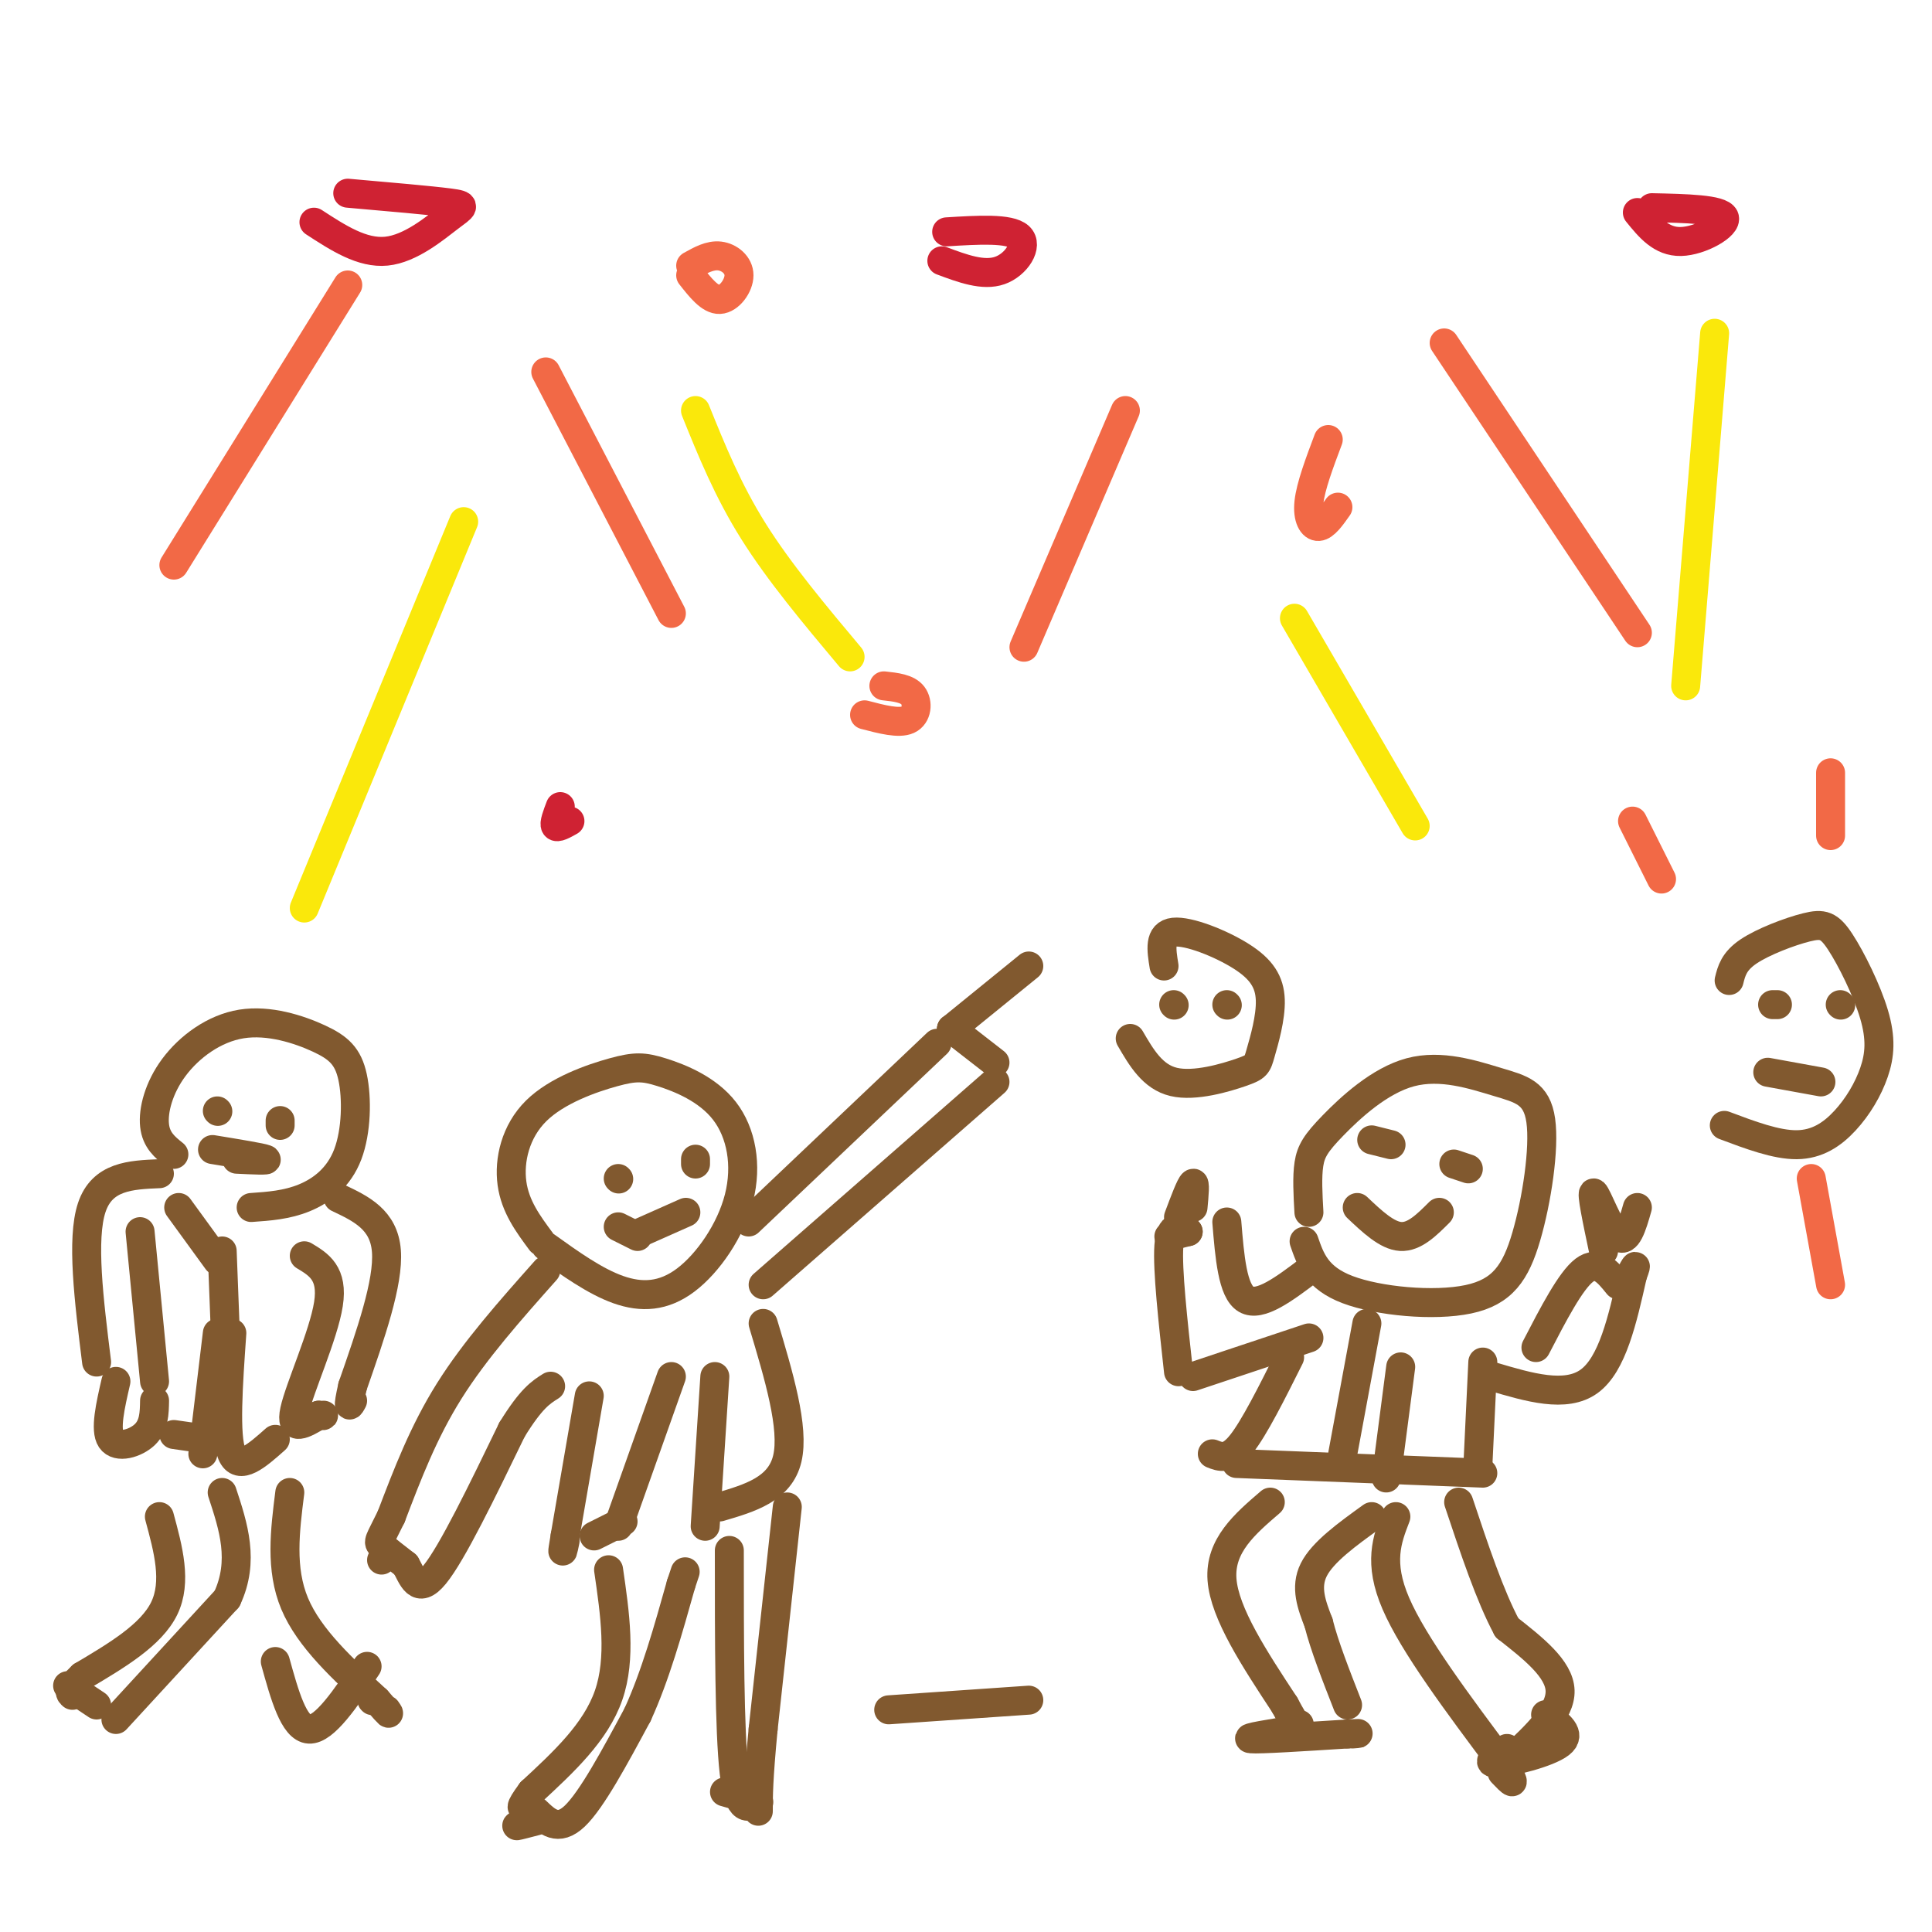 <svg viewBox='0 0 400 400' version='1.1' xmlns='http://www.w3.org/2000/svg' xmlns:xlink='http://www.w3.org/1999/xlink'><g fill='none' stroke='#81592f' stroke-width='6' stroke-linecap='round' stroke-linejoin='round'><path d='M113,258c5.088,3.644 10.175,7.288 15,9c4.825,1.712 9.386,1.491 14,-2c4.614,-3.491 9.281,-10.252 11,-17c1.719,-6.748 0.491,-13.482 -3,-18c-3.491,-4.518 -9.245,-6.821 -13,-8c-3.755,-1.179 -5.512,-1.233 -10,0c-4.488,1.233 -11.708,3.755 -16,8c-4.292,4.245 -5.655,10.213 -5,15c0.655,4.787 3.327,8.394 6,12'/><path d='M155,253c0.000,0.000 39.000,-37.000 39,-37'/><path d='M158,266c0.000,0.000 48.000,-42.000 48,-42'/><path d='M113,263c-7.333,8.250 -14.667,16.500 -20,25c-5.333,8.500 -8.667,17.250 -12,26'/><path d='M81,314c-2.533,5.200 -2.867,5.200 -2,6c0.867,0.800 2.933,2.400 5,4'/><path d='M84,324c1.400,2.400 2.400,6.400 6,2c3.600,-4.400 9.800,-17.200 16,-30'/><path d='M106,296c4.000,-6.500 6.000,-7.750 8,-9'/><path d='M197,213c0.000,0.000 9.000,7.000 9,7'/><path d='M197,213c0.000,0.000 0.100,0.100 0.1,0.1'/><path d='M197,213c0.000,0.000 16.000,-13.000 16,-13'/><path d='M128,244c0.000,0.000 0.100,0.100 0.1,0.1'/><path d='M144,241c0.000,0.000 0.000,-1.000 0,-1'/><path d='M142,251c0.000,0.000 -9.000,4.000 -9,4'/><path d='M122,289c0.000,0.000 -5.000,29.000 -5,29'/><path d='M117,318c-0.833,5.000 -0.417,3.000 0,1'/><path d='M139,285c0.000,0.000 -11.000,31.000 -11,31'/><path d='M123,318c0.000,0.000 6.000,-3.000 6,-3'/><path d='M148,285c0.000,0.000 -2.000,31.000 -2,31'/><path d='M149,312c6.250,-1.833 12.500,-3.667 14,-10c1.500,-6.333 -1.750,-17.167 -5,-28'/><path d='M126,325c1.333,9.167 2.667,18.333 0,26c-2.667,7.667 -9.333,13.833 -16,20'/><path d='M110,371c-2.833,3.833 -1.917,3.417 -1,3'/><path d='M111,375c2.250,2.167 4.500,4.333 8,1c3.500,-3.333 8.250,-12.167 13,-21'/><path d='M132,355c3.667,-8.000 6.333,-17.500 9,-27'/><path d='M141,328c1.500,-4.500 0.750,-2.250 0,0'/><path d='M163,312c0.000,0.000 -5.000,46.000 -5,46'/><path d='M158,358c-1.000,10.500 -1.000,13.750 -1,17'/><path d='M157,373c0.000,0.000 -7.000,-2.000 -7,-2'/><path d='M157,373c0.000,0.000 0.100,0.100 0.1,0.1'/><path d='M157,373c-2.000,1.333 -4.000,2.667 -5,-6c-1.000,-8.667 -1.000,-27.333 -1,-46'/><path d='M110,377c-1.583,0.500 -3.167,1.000 -3,1c0.167,0.000 2.083,-0.500 4,-1'/><path d='M132,256c0.000,0.000 -4.000,-2.000 -4,-2'/><path d='M80,321c0.000,0.000 -1.000,2.000 -1,2'/><path d='M270,257c1.301,3.786 2.602,7.572 9,10c6.398,2.428 17.893,3.499 25,2c7.107,-1.499 9.826,-5.567 12,-13c2.174,-7.433 3.805,-18.229 3,-24c-0.805,-5.771 -4.044,-6.516 -9,-8c-4.956,-1.484 -11.627,-3.707 -18,-2c-6.373,1.707 -12.446,7.344 -16,11c-3.554,3.656 -4.587,5.330 -5,8c-0.413,2.670 -0.207,6.335 0,10'/><path d='M284,236c0.000,0.000 4.000,1.000 4,1'/><path d='M301,241c0.000,0.000 3.000,1.000 3,1'/><path d='M281,250c3.083,2.917 6.167,5.833 9,6c2.833,0.167 5.417,-2.417 8,-5'/><path d='M271,263c-5.083,3.833 -10.167,7.667 -13,6c-2.833,-1.667 -3.417,-8.833 -4,-16'/><path d='M246,255c0.000,0.000 -4.000,1.000 -4,1'/><path d='M246,255c-1.833,-0.917 -3.667,-1.833 -4,3c-0.333,4.833 0.833,15.417 2,26'/><path d='M247,285c0.000,0.000 24.000,-8.000 24,-8'/><path d='M267,281c-3.667,7.333 -7.333,14.667 -10,18c-2.667,3.333 -4.333,2.667 -6,2'/><path d='M256,303c0.000,0.000 51.000,2.000 51,2'/><path d='M306,303c0.000,0.000 1.000,-21.000 1,-21'/><path d='M309,285c7.583,2.250 15.167,4.500 20,1c4.833,-3.500 6.917,-12.750 9,-22'/><path d='M338,264c1.333,-3.500 0.167,-1.250 -1,1'/><path d='M335,266c-2.083,-2.583 -4.167,-5.167 -7,-3c-2.833,2.167 -6.417,9.083 -10,16'/><path d='M332,259c-1.311,-6.200 -2.622,-12.400 -2,-12c0.622,0.400 3.178,7.400 5,9c1.822,1.600 2.911,-2.200 4,-6'/><path d='M244,252c1.250,-3.333 2.500,-6.667 3,-7c0.500,-0.333 0.250,2.333 0,5'/><path d='M263,311c-5.250,4.500 -10.500,9.000 -10,16c0.500,7.000 6.750,16.500 13,26'/><path d='M266,353c2.667,5.000 2.833,4.500 3,4'/><path d='M284,314c-5.083,3.667 -10.167,7.333 -12,11c-1.833,3.667 -0.417,7.333 1,11'/><path d='M273,336c1.167,4.667 3.583,10.833 6,17'/><path d='M289,314c-1.833,4.750 -3.667,9.500 0,18c3.667,8.500 12.833,20.750 22,33'/><path d='M311,365c3.667,5.833 1.833,3.917 0,2'/><path d='M313,364c5.083,-4.750 10.167,-9.500 10,-14c-0.167,-4.500 -5.583,-8.750 -11,-13'/><path d='M312,337c-3.500,-6.500 -6.750,-16.250 -10,-26'/><path d='M269,358c-5.833,0.917 -11.667,1.833 -10,2c1.667,0.167 10.833,-0.417 20,-1'/><path d='M279,359c3.500,-0.167 2.250,-0.083 1,0'/><path d='M312,362c-2.356,1.578 -4.711,3.156 -2,3c2.711,-0.156 10.489,-2.044 13,-4c2.511,-1.956 -0.244,-3.978 -3,-6'/><path d='M283,274c0.000,0.000 -5.000,27.000 -5,27'/><path d='M290,283c0.000,0.000 -3.000,23.000 -3,23'/><path d='M184,354c0.000,0.000 29.000,-2.000 29,-2'/><path d='M52,250c3.690,-0.257 7.379,-0.513 11,-2c3.621,-1.487 7.172,-4.203 9,-9c1.828,-4.797 1.933,-11.673 1,-16c-0.933,-4.327 -2.905,-6.104 -7,-8c-4.095,-1.896 -10.314,-3.910 -16,-3c-5.686,0.910 -10.838,4.745 -14,9c-3.162,4.255 -4.332,8.930 -4,12c0.332,3.070 2.166,4.535 4,6'/><path d='M33,243c-5.917,0.250 -11.833,0.500 -14,7c-2.167,6.500 -0.583,19.250 1,32'/><path d='M70,248c4.750,2.250 9.500,4.500 10,11c0.500,6.500 -3.250,17.250 -7,28'/><path d='M73,287c-1.167,5.167 -0.583,4.083 0,3'/><path d='M63,260c3.000,1.800 6.000,3.600 5,10c-1.000,6.400 -6.000,17.400 -7,22c-1.000,4.600 2.000,2.800 5,1'/><path d='M66,293c1.000,0.167 1.000,0.083 1,0'/><path d='M29,255c0.000,0.000 3.000,31.000 3,31'/><path d='M24,286c-1.156,5.022 -2.311,10.044 -1,12c1.311,1.956 5.089,0.844 7,-1c1.911,-1.844 1.956,-4.422 2,-7'/><path d='M45,276c0.000,0.000 -3.000,25.000 -3,25'/><path d='M36,297c0.000,0.000 7.000,1.000 7,1'/><path d='M48,276c-0.750,10.667 -1.500,21.333 0,25c1.500,3.667 5.250,0.333 9,-3'/><path d='M33,314c1.833,6.750 3.667,13.500 1,19c-2.667,5.500 -9.833,9.750 -17,14'/><path d='M17,347c-3.167,3.000 -2.583,3.500 -2,4'/><path d='M24,356c0.000,0.000 23.000,-25.000 23,-25'/><path d='M47,331c3.667,-7.833 1.333,-14.917 -1,-22'/><path d='M60,309c-1.000,7.917 -2.000,15.833 1,23c3.000,7.167 10.000,13.583 17,20'/><path d='M78,352c3.167,3.667 2.583,2.833 2,2'/><path d='M57,344c1.917,6.917 3.833,13.833 7,14c3.167,0.167 7.583,-6.417 12,-13'/><path d='M45,230c0.000,0.000 0.100,0.100 0.1,0.1'/><path d='M58,232c0.000,0.000 0.000,1.000 0,1'/><path d='M49,240c3.417,0.167 6.833,0.333 6,0c-0.833,-0.333 -5.917,-1.167 -11,-2'/><path d='M37,250c0.000,0.000 8.000,11.000 8,11'/><path d='M46,259c0.000,0.000 1.000,26.000 1,26'/><path d='M14,349c0.000,0.000 6.000,4.000 6,4'/><path d='M77,352c0.000,0.000 0.100,0.100 0.1,0.1'/><path d='M357,233c5.376,2.021 10.753,4.041 15,4c4.247,-0.041 7.365,-2.144 10,-5c2.635,-2.856 4.787,-6.464 6,-10c1.213,-3.536 1.485,-7.000 0,-12c-1.485,-5.000 -4.728,-11.536 -7,-15c-2.272,-3.464 -3.573,-3.856 -7,-3c-3.427,0.856 -8.979,2.959 -12,5c-3.021,2.041 -3.510,4.021 -4,6'/><path d='M234,215c2.318,3.982 4.636,7.965 9,9c4.364,1.035 10.772,-0.877 14,-2c3.228,-1.123 3.274,-1.456 4,-4c0.726,-2.544 2.133,-7.301 2,-11c-0.133,-3.699 -1.805,-6.342 -6,-9c-4.195,-2.658 -10.913,-5.331 -14,-5c-3.087,0.331 -2.544,3.665 -2,7'/><path d='M254,208c0.000,0.000 0.100,0.100 0.1,0.1'/><path d='M243,208c0.000,0.000 0.100,0.100 0.1,0.1'/><path d='M366,222c0.000,0.000 11.000,2.000 11,2'/><path d='M368,208c0.000,0.000 -1.000,0.000 -1,0'/><path d='M381,208c0.000,0.000 0.100,0.100 0.1,0.1'/></g>
<g fill='none' stroke='#f26946' stroke-width='6' stroke-linecap='round' stroke-linejoin='round'><path d='M72,59c0.000,0.000 -36.000,58.000 -36,58'/><path d='M113,77c0.000,0.000 26.000,50.000 26,50'/><path d='M233,85c0.000,0.000 -21.000,49.000 -21,49'/><path d='M299,71c0.000,0.000 40.000,60.000 40,60'/></g>
<g fill='none' stroke='#fae80b' stroke-width='6' stroke-linecap='round' stroke-linejoin='round'><path d='M96,108c0.000,0.000 -33.000,80.000 -33,80'/><path d='M144,85c3.333,8.250 6.667,16.500 12,25c5.333,8.500 12.667,17.250 20,26'/><path d='M268,128c0.000,0.000 25.000,43.000 25,43'/><path d='M355,69c0.000,0.000 -6.000,73.000 -6,73'/></g>
<g fill='none' stroke='#cf2233' stroke-width='6' stroke-linecap='round' stroke-linejoin='round'><path d='M116,167c-0.667,1.750 -1.333,3.500 -1,4c0.333,0.500 1.667,-0.250 3,-1'/><path d='M195,54c4.289,1.600 8.578,3.200 12,2c3.422,-1.200 5.978,-5.200 4,-7c-1.978,-1.800 -8.489,-1.400 -15,-1'/><path d='M65,46c4.994,3.250 9.988,6.500 15,6c5.012,-0.500 10.042,-4.750 13,-7c2.958,-2.250 3.845,-2.500 0,-3c-3.845,-0.500 -12.423,-1.250 -21,-2'/><path d='M339,44c2.467,3.044 4.933,6.089 9,6c4.067,-0.089 9.733,-3.311 9,-5c-0.733,-1.689 -7.867,-1.844 -15,-2'/></g>
<g fill='none' stroke='#f26946' stroke-width='6' stroke-linecap='round' stroke-linejoin='round'><path d='M143,57c2.000,2.548 4.000,5.095 6,5c2.000,-0.095 4.000,-2.833 4,-5c0.000,-2.167 -2.000,-3.762 -4,-4c-2.000,-0.238 -4.000,0.881 -6,2'/><path d='M179,148c3.556,0.933 7.111,1.867 9,1c1.889,-0.867 2.111,-3.533 1,-5c-1.111,-1.467 -3.556,-1.733 -6,-2'/><path d='M275,91c-1.822,4.844 -3.644,9.689 -4,13c-0.356,3.311 0.756,5.089 2,5c1.244,-0.089 2.622,-2.044 4,-4'/><path d='M338,170c0.000,0.000 6.000,12.000 6,12'/><path d='M379,160c0.000,0.000 0.000,13.000 0,13'/><path d='M375,244c0.000,0.000 4.000,22.000 4,22'/></g>
</svg>
